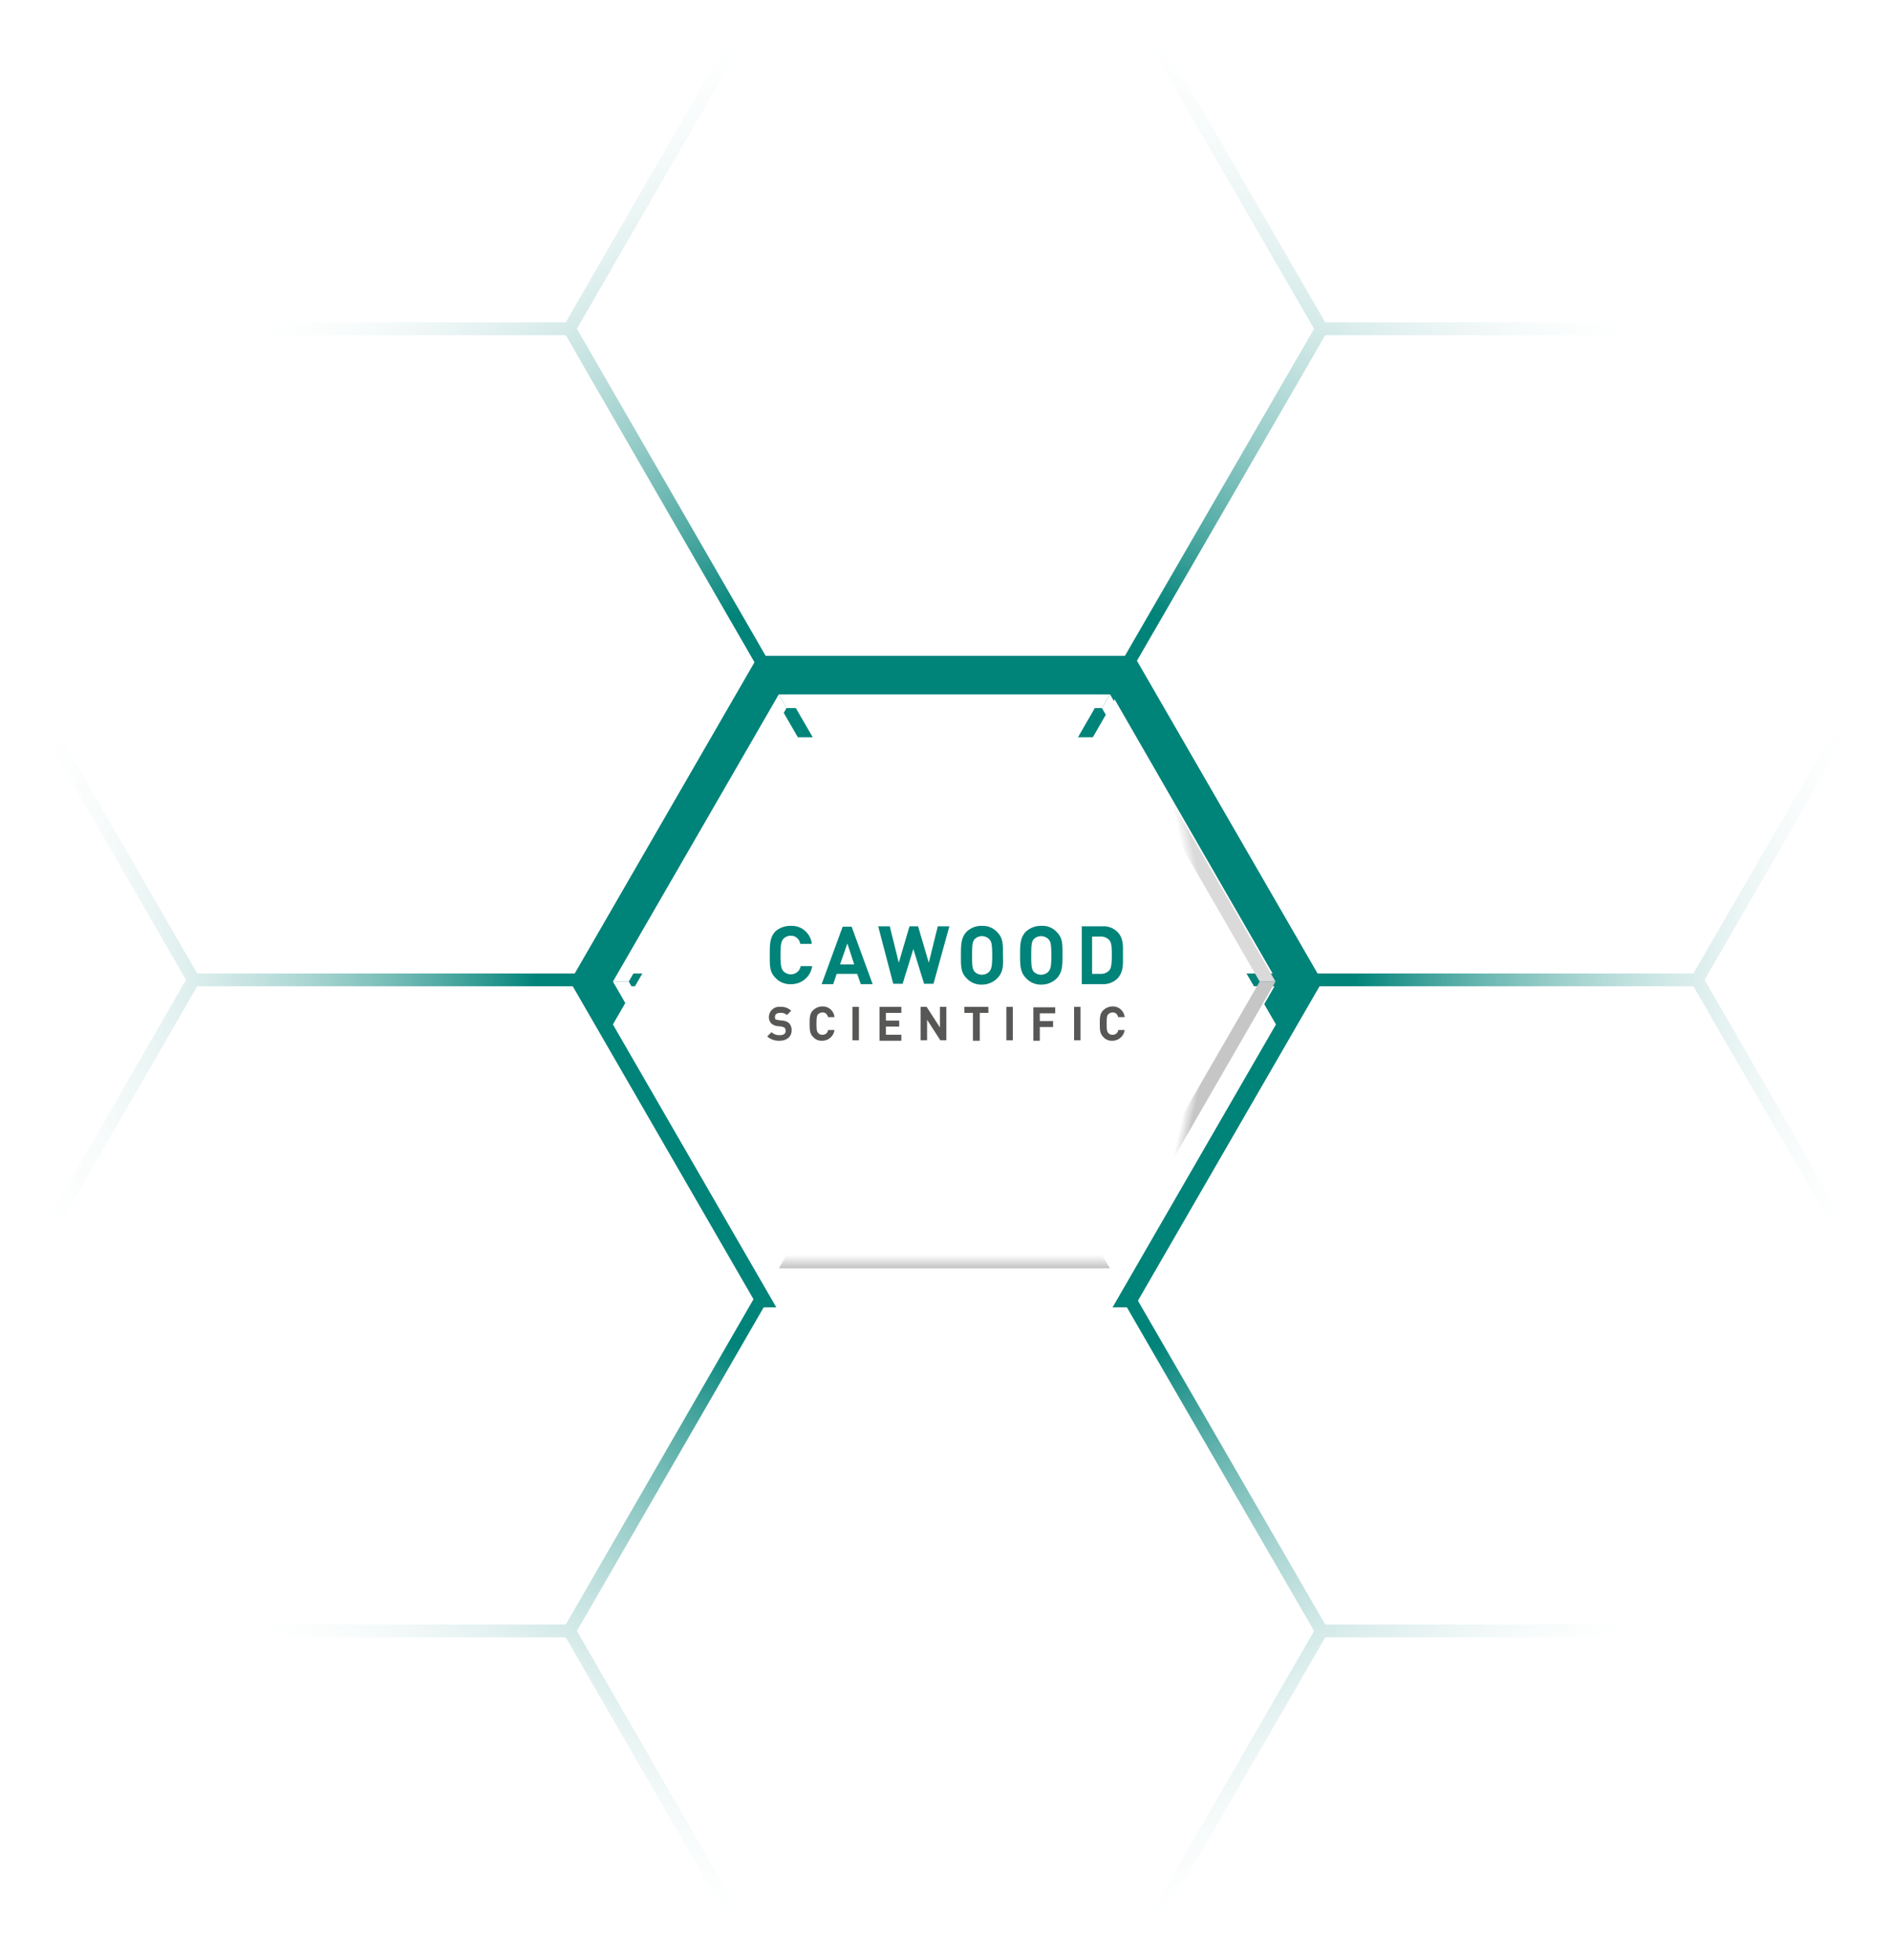 <svg xmlns="http://www.w3.org/2000/svg" xmlns:xlink="http://www.w3.org/1999/xlink" width="441.199" height="457.301" viewBox="0 0 441.199 457.301">
  <defs>
    <radialGradient id="radial-gradient" cx="0.5" cy="0.5" r="0.5" gradientUnits="objectBoundingBox">
      <stop offset="0" stop-color="#008379"/>
      <stop offset="0.429" stop-color="#008379"/>
      <stop offset="1" stop-color="#fff" stop-opacity="0"/>
    </radialGradient>
    <filter id="Path_1056" x="113" y="142" width="214.699" height="194" filterUnits="userSpaceOnUse">
      <feOffset dy="10" input="SourceAlpha"/>
      <feGaussianBlur stdDeviation="10" result="blur"/>
      <feFlood flood-opacity="0.698"/>
      <feComposite operator="in" in2="blur"/>
      <feComposite in="SourceGraphic"/>
    </filter>
    <linearGradient id="linear-gradient" x1="0.5" y1="0.933" x2="0.5" y2="0.021" gradientUnits="objectBoundingBox">
      <stop offset="0" stop-color="#c6c6c6"/>
      <stop offset="1" stop-color="#fff"/>
    </linearGradient>
    <linearGradient id="linear-gradient-2" x1="0.515" y1="0.503" x2="0.454" y2="0.524" gradientUnits="objectBoundingBox">
      <stop offset="0" stop-color="#dadada"/>
      <stop offset="1" stop-color="#fff"/>
    </linearGradient>
    <linearGradient id="linear-gradient-3" x1="0.517" y1="0.498" x2="0.459" y2="0.477" xlink:href="#linear-gradient"/>
  </defs>
  <g id="Cawood-Hex-HOVER" transform="translate(21571 19974)">
    <g id="Hex-Grid-Glow-Cawood" transform="translate(-21640 -19961)">
      <path id="Path_1067" data-name="Path 1067" d="M441.2,153.4l-2.6-1.5-43.5,75.2H223.2l42.5-73.7,43.5-75.2H396v-3H309.2L265.7,0l-2.6,1.5,43.5,75.2-43.5,75.2h0l-42.5,73.7L178,151.9h0L134.6,76.7,178,1.5,175.4,0,132,75.2H45.2v3H132l43.4,75.2L218,227.1H46L2.6,151.9,0,153.4l43.4,75.2L0,303.8l2.6,1.5L46,230.1H218l-42.6,73.7L132,379H45.2v3H132l43.4,75.3,2.6-1.5-43.4-75.3L178,305.3h0l42.6-73.7,42.5,73.7h0l43.5,75.2-43.5,75.3,2.6,1.5L309.2,382H396v-3H309.2l-43.5-75.2-42.5-73.7H395.1l43.5,75.2,2.6-1.5-43.5-75.2Z" transform="translate(69 -13)" fill="url(#radial-gradient)"/>
    </g>
    <g id="Cawood-Hex-HOVER-2" data-name="Cawood-Hex-HOVER" transform="translate(-21640 -19961)">
      <g id="Group_674" data-name="Group 674">
        <g id="Group_663" data-name="Group 663" transform="translate(202 140)">
          <path id="Path_1055" data-name="Path 1055" d="M126.4,9,165,76l-38.7,67H49.1L10.4,76,49.1,9h77.3m5.2-9H43.9L0,76l43.9,76h87.7l43.9-76L131.6,0Z" fill="#008379"/>
        </g>
        <g id="Group_673" data-name="Group 673" transform="translate(212 149)">
          <g transform="matrix(1, 0, 0, 1, -143, -162)" filter="url(#Path_1056)">
            <path id="Path_1056-2" data-name="Path 1056" d="M116,0l38.7,67L116,134H38.7L0,67,38.7,0H116" transform="translate(143 162)" fill="#fff"/>
          </g>
          <g id="Group_672" data-name="Group 672">
            <path id="Path_1057" data-name="Path 1057" d="M116,0h0l38.6,67h0Z" fill="#c2c2c2"/>
            <path id="Path_1058" data-name="Path 1058" d="M0,67H0L38.7,0h0Z" fill="#c6c6c6"/>
            <rect id="Rectangle_878" data-name="Rectangle 878" width="77.3" transform="translate(38.7)" fill="#c6c6c6"/>
            <path id="Path_1059" data-name="Path 1059" d="M114.1,130.7l1.9,3.2H38.7l1.8-3.2Z" fill="url(#linear-gradient)"/>
            <path id="Path_1060" data-name="Path 1060" d="M114.1,3.2,116,0l38.6,67h-3.7Z" fill="url(#linear-gradient-2)"/>
            <path id="Path_1061" data-name="Path 1061" d="M150.9,67h3.7L116,133.9l-1.9-3.2Z" fill="url(#linear-gradient-3)"/>
            <g id="Group_671" data-name="Group 671">
              <g id="Group_670" data-name="Group 670">
                <g id="Group_664" data-name="Group 664">
                  <path id="Path_1062" data-name="Path 1062" d="M116,0h0l38.6,67h0Z" fill="#fff"/>
                </g>
                <g id="Group_665" data-name="Group 665">
                  <path id="Path_1063" data-name="Path 1063" d="M0,67H0L38.7,0h0Z" fill="#fff"/>
                </g>
                <g id="Group_666" data-name="Group 666">
                  <rect id="Rectangle_879" data-name="Rectangle 879" width="77.3" transform="translate(38.7)" fill="#fff"/>
                </g>
                <g id="Group_667" data-name="Group 667">
                  <path id="Path_1064" data-name="Path 1064" d="M40.5,130.7l-1.8,3.2L0,67H3.7Z" fill="#fff"/>
                </g>
                <g id="Group_668" data-name="Group 668">
                  <path id="Path_1065" data-name="Path 1065" d="M3.7,67H0L38.7,0l1.8,3.2Z" fill="#fff"/>
                </g>
                <g id="Group_669" data-name="Group 669">
                  <path id="Path_1066" data-name="Path 1066" d="M40.5,3.2,38.7,0H116l-1.9,3.2Z" fill="#fff"/>
                </g>
              </g>
            </g>
          </g>
        </g>
      </g>
      <g id="Cawood-Hex-Logotype" transform="translate(19947 20324)">
        <g id="Group_676" data-name="Group 676">
          <path id="Path_933" data-name="Path 933" d="M5.5,13.6a4.606,4.606,0,0,1-3.6-1.5C.5,10.7.6,9.1.6,6.7c0-2.3,0-4,1.3-5.4A5.271,5.271,0,0,1,5.5,0a4.69,4.69,0,0,1,4.9,4.2H7.7A2.182,2.182,0,0,0,5.5,2.3,2.413,2.413,0,0,0,3.8,3c-.5.6-.7,1.2-.7,3.8s.2,3.2.7,3.8a2.413,2.413,0,0,0,1.7.7A2.276,2.276,0,0,0,7.8,9.4h2.7A4.916,4.916,0,0,1,5.5,13.6Z" transform="translate(-19699 -20121)" fill="#008379"/>
          <path id="Path_934" data-name="Path 934" d="M21.8,13.5,21,11.2H16.2l-.8,2.4H12.7L17.6.2h2.1l4.9,13.4H21.8ZM18.7,4.1,17,9h3.3Z" transform="translate(-19699 -20121)" fill="#008379"/>
          <path id="Path_935" data-name="Path 935" d="M38.8,13.5H36.6L34.1,5.4l-2.5,8.1H29.4L25.9.1h2.7l2.1,8.5L33.2.1h2l2.5,8.5L39.8.1h2.7Z" transform="translate(-19699 -20121)" fill="#008379"/>
          <path id="Path_936" data-name="Path 936" d="M53.7,12.2a4.968,4.968,0,0,1-3.6,1.5,4.606,4.606,0,0,1-3.6-1.5c-1.4-1.4-1.3-3-1.3-5.4,0-2.3,0-4,1.3-5.4A4.9,4.9,0,0,1,50.1,0a4.606,4.606,0,0,1,3.6,1.5c1.4,1.4,1.3,3,1.3,5.4C55.1,9.1,55.1,10.8,53.7,12.2ZM51.8,3.1a2.414,2.414,0,0,0-3.4,0c-.5.6-.6,1.2-.6,3.8s.1,3.2.6,3.8a2.414,2.414,0,0,0,3.4,0c.5-.6.7-1.2.7-3.8C52.5,4.2,52.3,3.6,51.8,3.1Z" transform="translate(-19699 -20121)" fill="#008379"/>
          <path id="Path_937" data-name="Path 937" d="M67.6,12.2A4.968,4.968,0,0,1,64,13.7a4.606,4.606,0,0,1-3.6-1.5C59,10.8,59,9.1,59,6.8s0-4,1.3-5.4A5.137,5.137,0,0,1,64,0a4.466,4.466,0,0,1,3.6,1.5c1.4,1.4,1.3,3,1.3,5.4C68.9,9.1,68.9,10.8,67.6,12.2Zm-2-9.1a2.414,2.414,0,0,0-3.4,0c-.5.6-.6,1.2-.6,3.8s.1,3.2.6,3.8a2.414,2.414,0,0,0,3.4,0c.5-.6.7-1.2.7-3.8C66.3,4.2,66.1,3.6,65.6,3.1Z" transform="translate(-19699 -20121)" fill="#008379"/>
          <path id="Path_938" data-name="Path 938" d="M81.7,12.3a4.752,4.752,0,0,1-3.5,1.3H73.4V.1h4.8a4.6,4.6,0,0,1,3.5,1.3C83.2,2.9,83,4.8,83,6.8S83.2,10.7,81.7,12.3Zm-1.9-9a2.629,2.629,0,0,0-2-.8h-2v8.7h2a2.629,2.629,0,0,0,2-.8c.5-.6.6-1.6.6-3.6C80.4,4.7,80.3,3.9,79.8,3.3Z" transform="translate(-19699 -20121)" fill="#008379"/>
        </g>
        <g id="Group_677" data-name="Group 677">
          <path id="Path_939" data-name="Path 939" d="M2.9,26.8a4.1,4.1,0,0,1-2.9-1l1-1a2.64,2.64,0,0,0,1.9.7c.9,0,1.4-.3,1.4-1a1.445,1.445,0,0,0-.2-.7,2.389,2.389,0,0,0-.7-.3l-.9-.1A2.618,2.618,0,0,1,1,22.8a2.035,2.035,0,0,1-.6-1.5,2.4,2.4,0,0,1,2.7-2.4,3.328,3.328,0,0,1,2.5.9l-1,1A2.044,2.044,0,0,0,3,20.3c-.8,0-1.2.4-1.2,1a1.421,1.421,0,0,0,.2.6c.2-.1.4.1.7.1l.9.1a2.618,2.618,0,0,1,1.5.6,2.352,2.352,0,0,1,.6,1.7C5.7,25.9,4.5,26.8,2.9,26.8Z" transform="translate(-19699 -20121)" fill="#575756"/>
          <path id="Path_940" data-name="Path 940" d="M12.8,26.8a2.583,2.583,0,0,1-2.1-.9c-.8-.8-.8-1.8-.8-3.1s0-2.3.8-3.1a3.118,3.118,0,0,1,2.1-.9,2.745,2.745,0,0,1,2.9,2.5H14.2c-.2-.6-.5-1.1-1.3-1.1a1.528,1.528,0,0,0-1,.4c-.3.3-.4.7-.4,2.2s.1,1.9.4,2.2a1.159,1.159,0,0,0,1,.4,1.23,1.23,0,0,0,1.3-1.1h1.5A2.89,2.89,0,0,1,12.8,26.8Z" transform="translate(-19699 -20121)" fill="#575756"/>
          <path id="Path_941" data-name="Path 941" d="M19.9,26.7V18.9h1.5v7.8Z" transform="translate(-19699 -20121)" fill="#575756"/>
          <path id="Path_942" data-name="Path 942" d="M26.2,26.7V18.9h5.1v1.4H27.7v1.8h3.1v1.4H27.7v1.9h3.6v1.4H26.2Z" transform="translate(-19699 -20121)" fill="#575756"/>
          <path id="Path_943" data-name="Path 943" d="M40.4,26.7l-3.1-4.8v4.8H35.8V18.9h1.4l3.1,4.8V18.9h1.5v7.8Z" transform="translate(-19699 -20121)" fill="#575756"/>
          <path id="Path_944" data-name="Path 944" d="M49.6,20.3v6.5H48V20.3H46V18.9h5.6v1.4Z" transform="translate(-19699 -20121)" fill="#575756"/>
          <path id="Path_945" data-name="Path 945" d="M55.8,26.7V18.9h1.5v7.8Z" transform="translate(-19699 -20121)" fill="#575756"/>
          <path id="Path_946" data-name="Path 946" d="M63.6,20.3v1.9h3.1v1.4H63.6v3.2H62.1V19h5.1v1.4H63.6Z" transform="translate(-19699 -20121)" fill="#575756"/>
          <path id="Path_947" data-name="Path 947" d="M71.6,26.7V18.9h1.5v7.8Z" transform="translate(-19699 -20121)" fill="#575756"/>
          <path id="Path_948" data-name="Path 948" d="M80.5,26.8a2.583,2.583,0,0,1-2.1-.9c-.8-.8-.8-1.8-.8-3.1s0-2.3.8-3.1a3.118,3.118,0,0,1,2.1-.9,2.745,2.745,0,0,1,2.9,2.5H81.9c-.2-.6-.5-1.1-1.3-1.1a1.528,1.528,0,0,0-1,.4c-.3.3-.4.7-.4,2.2s.1,1.9.4,2.2a1.159,1.159,0,0,0,1,.4,1.23,1.23,0,0,0,1.3-1.1h1.5A2.89,2.89,0,0,1,80.5,26.8Z" transform="translate(-19699 -20121)" fill="#575756"/>
        </g>
      </g>
    </g>
  </g>
</svg>
